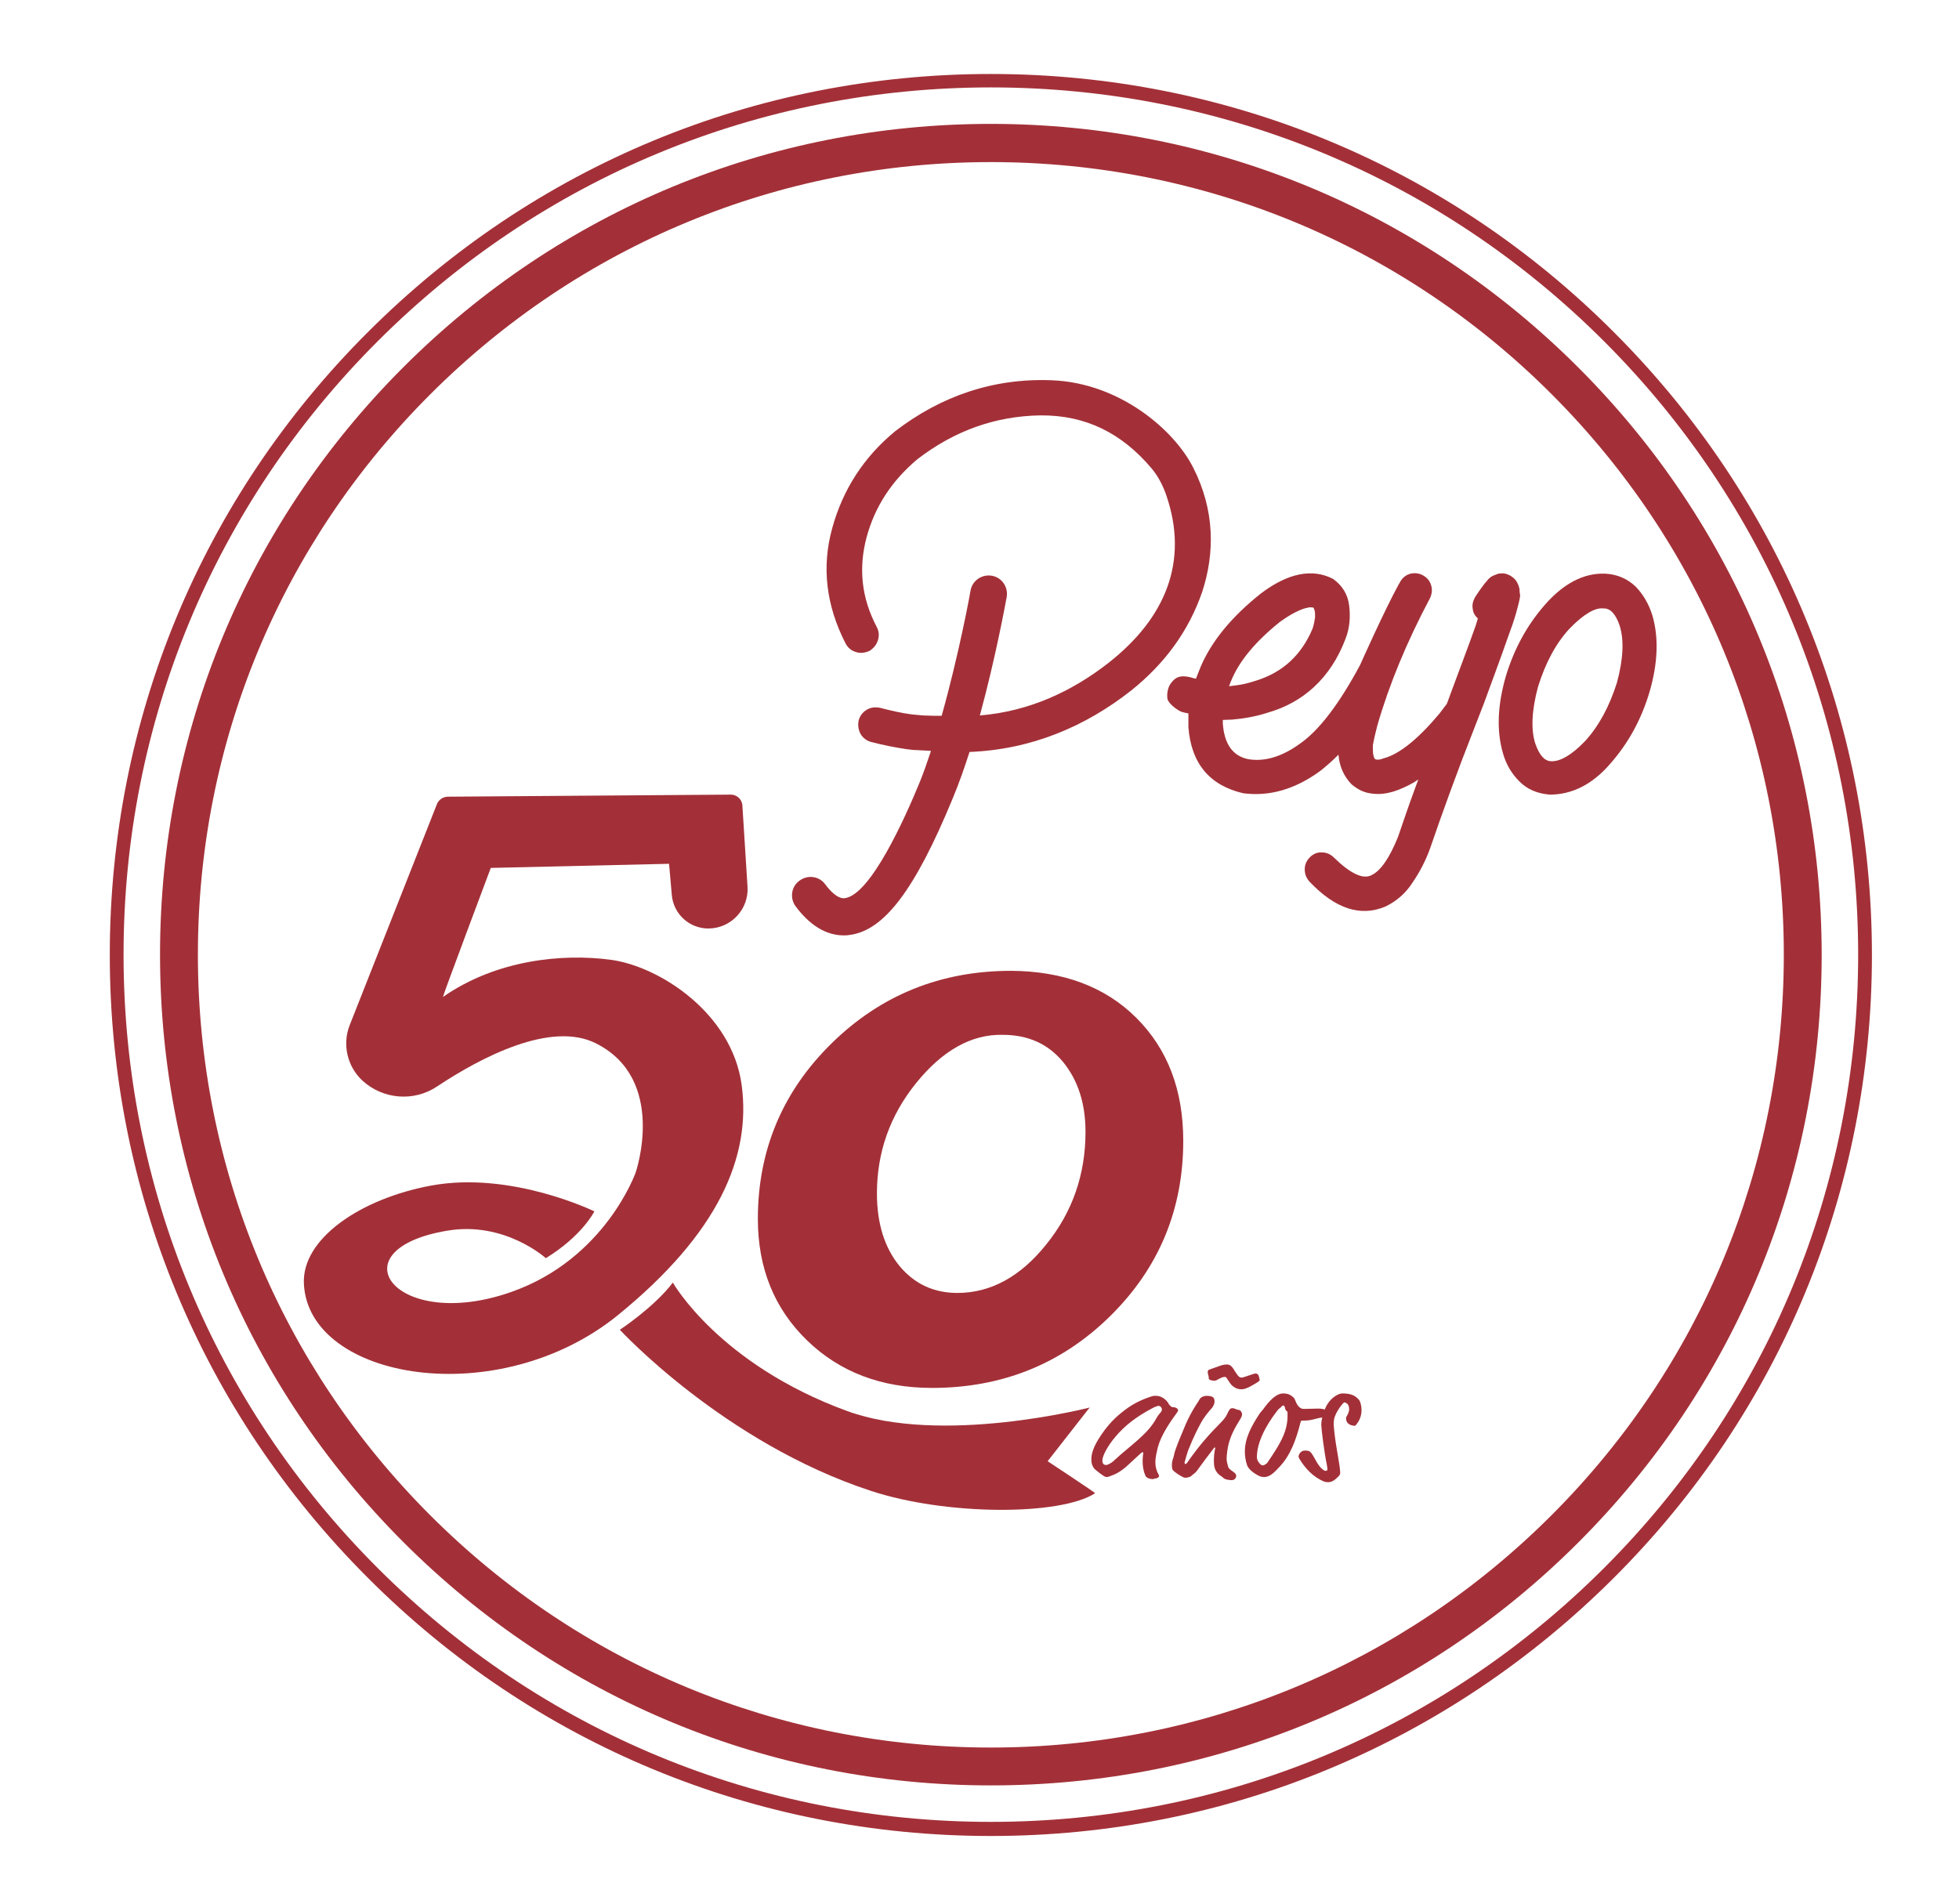 <?xml version="1.0" encoding="utf-8"?>
<!-- Generator: Adobe Illustrator 28.3.0, SVG Export Plug-In . SVG Version: 6.00 Build 0)  -->
<svg version="1.1" id="Capa_1" xmlns="http://www.w3.org/2000/svg" xmlns:xlink="http://www.w3.org/1999/xlink" x="0px" y="0px"
	 viewBox="0 0 569.2 553.2" style="enable-background:new 0 0 569.2 553.2;" xml:space="preserve">
<style type="text/css">
	.st0{fill:#EDEDED;}
	.st1{fill:#FFFFFF;}
	.st2{fill:#A33038;}
</style>
<g>
	<g>
		<g>
			<path class="st2" d="M340.8,408.9c0.2,0,1,0,1.4,0.6c0.1,0.1,0.1,0.2,0.1,0.3c0,0.2-0.1,0.4-0.2,0.5c-2.1,2.9-4.7,6.6-5.7,10.3
				c-0.3,1.4-0.7,2.8-0.7,4.3c0,1.3,0.3,2.5,1,3.7c0,0.1,0.1,0.2,0.1,0.3c0,0.1-0.2,0.6-1,0.7c-0.3,0-0.6,0.2-0.9,0.2
				c-0.7,0-1.8-0.3-2.1-1c-0.6-1.4-0.8-2.8-0.8-4.2c0-1.5,0.2-2.3,0.2-2.4c0-0.2,0-0.2-0.2-0.2c-0.2,0-0.6,0.3-1.2,0.9l-2.6,2.4
				c-2.5,2.4-4.1,3.1-5.8,3.7c-0.3,0.1-0.6,0.2-0.8,0.2c-0.5,0-1.1-0.3-3.4-2.2c-0.2-0.2-1.1-1-1.1-2.9c0-1.6,0.5-3.7,2.9-7.2
				c2.9-4.3,5.6-6.2,7-7.3c2.4-1.8,4.9-3,7.8-3.9c0.3-0.1,0.7-0.1,1.1-0.1c1.1,0,2.1,0.5,3,1.4c0.2,0.2,0.6,0.7,0.7,1
				C339.9,408.4,340.3,408.9,340.8,408.9z M335,409.1c-4.6,2.4-8.2,5.1-11,8.5c-2.1,2.5-3.7,5.4-3.7,6.8c0,0.6,0.2,1.3,1.1,1.3
				c0.4,0,1.5-0.5,2.4-1.4c4.5-4.2,9.7-7.5,12.2-12.2c0.3-0.6,0.9-1.3,1.4-1.9c0.1-0.1,0.2-0.4,0.2-0.7c0-0.3-0.3-1-1.1-1
				C336.4,408.6,335.7,408.7,335,409.1z"/>
			<path class="st2" d="M348.2,407.2c0.4-0.6,0.3-0.7,0.8-1.1c0.4-0.3,1-0.5,1.7-0.5c1.1,0,1.8,0.3,2,0.7c0.1,0.2,0.2,0.6,0.2,0.9
				c0,0.5-0.2,1.4-1.1,2.3c-0.5,0.6-1.9,2.1-3.1,4.4c-0.7,1.3-1.9,3.6-3.5,7.6c-0.3,0.9-1,3.3-1,3.4c0,0.2,0,0.5,0.1,0.5
				c0.3,0,0.5-0.1,0.8-0.6c6.6-9.4,10.2-11.3,11.3-13.6c0.9-1.9,1.1-2,1.7-2c0.7,0,1,0.4,1.8,0.5c0.5,0,1,0.7,1,1.3
				c0,0.2-0.2,0.9-0.5,1.3c-1.8,2.9-2.7,4.7-3.4,7.2c-0.3,1-0.6,3.4-0.6,4.4c0,0.9,0.3,1.6,0.4,2.1c0.1,0.9,1.4,1.5,1.7,1.8
				c0.4,0.3,0.7,0.6,0.7,1.1c0,0.3-0.3,1.2-1.3,1.2c-0.4,0-2-0.1-2.5-0.7c-0.7-0.6-1.3-0.8-1.9-1.7c-0.6-0.8-0.8-1.8-0.8-3
				c0-2.9,0.4-3.7,0.4-3.9c0-0.1,0-0.2-0.1-0.2s-0.1,0-0.3,0.2c-2,2.6-3.3,4.3-4.5,6c-1,1.5-1.4,1.4-2.1,2.1
				c-0.4,0.4-1.4,0.5-1.8,0.5c-0.6,0-2.9-1.5-3.5-2.2c-0.2-0.2-0.3-0.9-0.3-1.4c0-1.5,0.4-1.9,0.6-2.9c0.2-1.4,1.6-4.7,2.4-6.6
				C344.9,412.8,346,410.5,348.2,407.2z M350.9,398.7c0-0.1,0.1-0.6,0.4-0.7l3.1-1.1c1.2-0.4,1.5-0.4,2.2-0.4c0.9,0,1.5,0.7,2.3,2.1
				c1,1.5,1.2,1.7,2,1.7c0.3,0,3.5-1.2,3.9-1.2c0.6,0,0.9,0.5,1,0.9c0,0.4,0.2,0.5,0.2,1c0,0.2-0.1,0.3-0.4,0.5
				c-1.4,0.9-3.5,2.2-4.8,2.2c-1,0-1.7-0.2-2.6-0.9c-0.9-0.7-1.6-2.3-2-2.6c-0.1-0.1-0.3-0.1-0.4-0.1c-0.4,0-1,0.2-2.4,1
				c-0.2,0.1-0.4,0.1-0.5,0.1c-0.8,0-1.7-0.2-1.7-0.7C351.3,400,350.9,399.2,350.9,398.7z"/>
			<path class="st2" d="M378.8,409.4c2,0,3.1-0.1,4.2-0.1c1.6,0,3,0.5,3,1.3c0,0.6-1.2,0.8-1.4,1c-0.1,0.2-0.2,0.2-0.5,0.3
				c-1,0.1-2.4,0.6-3.7,0.8c-1,0.1-1.6,0.1-1.9,0.1c-0.4,0-0.5,0-0.6,0.4c-1.3,5.2-3,9.8-6.2,13.1c-1.4,1.5-2.7,2.9-4.4,2.9
				c-0.4,0-0.9-0.1-1.2-0.2c-1.9-0.9-3.2-2-3.7-3.1c-0.5-1.4-0.7-2.8-0.7-4.1c0-4,2-7.5,4.2-10.9c0.7-1,0.7-0.8,1.2-1.5
				c1.6-2.2,3.6-4.5,5.8-4.5c0.8,0,1.8,0.2,2.6,0.9c0.4,0.3,0.5,0.4,0.7,0.8C376.7,407.9,377.4,409.4,378.8,409.4z M373.4,409.2
				c-0.1-0.5-0.3-0.8-0.5-0.8c-0.2,0-0.5,0.2-0.7,0.5c-0.2,0.2-0.7,0.5-0.9,0.8c-1.5,1.9-6.1,8-6.1,13.7c0,0.1,0,0.3,0.1,0.7
				c0.1,0.4,0.7,1.3,1.2,1.6c0.1,0.1,0.3,0.1,0.4,0.1c0.5,0,0.7-0.3,0.9-0.4c0.3-0.1,0.4-0.3,0.8-0.9c2.8-4.2,5.5-8.1,5.5-13
				c0-0.2,0-0.8,0-1c0-0.3-0.1-0.4-0.3-0.5C373.5,409.7,373.4,409.4,373.4,409.2z"/>
			<path class="st2" d="M395.6,409.7c0,1.9-0.7,3.2-1.4,4.1c-0.4,0.5-0.4,0.5-0.7,0.5c-0.5,0-1.4-0.3-1.7-0.6
				c-0.4-0.3-0.7-0.8-0.7-1.6c0-0.1,0-0.2,0.1-0.4c0.4-0.7,0.8-1.4,0.8-2.2c0-0.4-0.1-1-0.3-1.3c-0.2-0.3-0.7-0.7-1.1-0.7
				c-0.3,0-2.6,2.8-3,5c0,0.3-0.1,0.7-0.1,1.3c0,0.3,0.2,2.5,0.3,3.1c0.4,3.7,1.6,9.1,1.6,11.1c0,0.4-0.2,0.7-0.4,0.9
				c-0.9,0.9-1.8,1.8-3.1,1.8c-0.4,0-1-0.1-1.2-0.2c-3.2-1.3-5.5-3.9-7.1-6.5c-0.1-0.2-0.3-0.6-0.3-0.7c0-0.7,0.7-1.8,1.8-1.8
				c1,0,1.4,0.1,1.9,0.7c1.1,1.5,1.7,3.4,3.2,4.7c0.5,0.4,0.7,0.5,1,0.5c0.3,0,0.5-0.2,0.5-0.4c0-0.2,0-0.3-0.2-1.5
				c-0.7-3.2-1.6-10.5-1.6-11.5c0-1.3,0.6-4.1,1.8-6c1.4-2.2,3.4-3.1,4.3-3.1c2.7,0,3.8,0.7,4.8,1.8
				C395.3,407.2,395.6,408.7,395.6,409.7z"/>
		</g>
		<g>
			<path class="st2" d="M330.2,295.8c9.1,9.1,13.6,21,13.6,35.7c0,20-7.1,37-21.2,50.9c-14.1,13.9-31.4,20.9-51.8,20.9
				c-14.7,0-26.8-4.6-36.3-13.8c-9.5-9.2-14.3-21-14.3-35.3c0-20,7.2-37.1,21.5-51.1c14.3-14,31.7-21,52.1-21
				C308.9,282.2,321.1,286.7,330.2,295.8z M266.2,314.7c-7.6,9.4-11.4,20.1-11.4,32.1c0,8.7,2.2,15.7,6.5,21
				c4.4,5.3,10,7.9,16.9,7.9c9.6,0,18.3-4.7,25.8-14.1c7.6-9.4,11.4-20.3,11.4-32.7c0-8.3-2.2-15-6.5-20.3
				c-4.4-5.3-10.2-7.9-17.6-7.9C282.2,300.5,273.8,305.3,266.2,314.7z"/>
		</g>
		<path class="st2" d="M194.4,251l0.8,9.1c0.5,5.5,5.1,9.7,10.6,9.7h0c6.6,0,11.8-5.6,11.4-12.1l-1.5-23.7c-0.1-1.7-1.6-3.1-3.3-3.1
			l-82.2,0.6c-1.5,0-2.8,0.9-3.3,2.3l-25.3,64.1c-2.2,5.6-0.7,12,3.7,16.1h0c6,5.5,15,6.2,21.7,1.7c12.5-8.3,33-19.2,46.2-12.5
			c20.8,10.5,11.5,37.5,11.5,37.5s-8.8,25.1-36.1,34.7c-33.7,11.9-51.6-12.3-18.6-17.8c16.7-2.8,28.6,8,28.6,8
			c10.6-6.5,14.1-13.6,14.1-13.6s-24.1-11.8-47.4-7.5c-20.6,3.8-37.7,15.5-37,28.6c1.4,27.9,56.5,37.3,91.3,9
			c29.1-23.7,38.7-45.9,35.9-66.8c-2.8-20.9-23.9-34.5-38-36.4c-14.1-1.9-33.3,0-48.8,10.8c0-0.5,13.9-37.5,13.9-37.5L194.4,251z"/>
		<path class="st2" d="M195.5,372.7c-5.6,7.3-15.4,13.7-15.4,13.7s30.2,32.8,72.9,46.8c21.8,7.2,55,7.3,65.2,0.7
			c0-0.2-13.8-9.3-13.8-9.3l12.2-15.6c0,0-43,11.1-70.5,1C208.9,396.4,195.5,372.7,195.5,372.7z"/>
	</g>
	<g>
		<path class="st2" d="M441.5,171.1c-0.1-0.2-0.1-0.5-0.3-1c-0.2-0.4-0.4-1-0.8-1.5c-0.4-0.5-1-1-1.7-1.4c-0.8-0.4-1.5-0.6-2.2-0.6
			c-0.6,0-1.3,0.1-1.7,0.3c-0.5,0.2-0.8,0.3-1,0.4c-0.8,0.4-1.3,0.9-1.6,1.3c-1.1,1.2-2.2,2.8-3.6,4.9c-0.6,1.1-0.9,2.2-0.7,3.3
			c0.1,1.2,0.6,2.1,1.5,2.9l-0.6,2c-1.9,5.4-4.3,11.7-7,19l-1.4,3.8l-2.2,2.9c-6.2,7.4-11.6,11.7-16,12.9c-0.4,0.1-0.6,0.2-0.9,0.3
			c-0.3,0.1-1,0.2-1.5,0.1c-0.3-0.1-0.4-0.3-0.5-0.4c-0.1-0.3-0.2-0.6-0.3-1.1c-0.1-0.5-0.1-1.3-0.1-2.2c0,0,0-0.8,0.1-1
			c0.2-1.3,1.2-5.2,1.2-5.2c3.4-11.8,8.5-24.2,15.3-37c0.6-1.3,0.7-2.6,0.3-3.8c-0.4-1.3-1.2-2.2-2.5-2.9c-1.2-0.6-2.5-0.7-3.8-0.3
			c-1.2,0.4-2.2,1.3-2.8,2.5c-0.1,0.3-0.3,0.4-0.4,0.7c-3.9,7.1-10.9,22.7-11.1,23.2c-6.1,11.4-12,19.1-17.5,22.9
			c-5.2,3.8-10.3,5.3-15,4.5c-4.5-0.9-7-4.4-7.4-10.4v-1l2.7-0.1c3.5-0.3,6.9-0.9,10.3-2c10.2-2.9,18.3-9.9,22.7-21.6
			c1.2-3.1,1.4-6.4,1-9.6c-0.4-3.2-2-5.8-4.7-7.7c-6-3.1-13.1-1.7-21,4.3c-8.4,6.7-14.3,13.8-17.5,21.4l-1.3,3.3l-0.6-0.1
			c-4.1-1.3-5.5-0.2-6.8,1.6c-0.8,1.1-1.1,3-0.9,4.3c0.2,1.3,2.5,3.1,3.8,3.7c0.5,0.3,2.3,0.6,2.3,0.6v4
			c0.8,10.5,6.1,16.9,15.9,19.2c7.6,1,15-1.1,22.3-6.4c1.8-1.4,3.6-3,5.4-4.8c0.3,3.4,1.5,6.2,3.8,8.6c1.9,1.6,3.8,2.5,6,2.7
			c2.1,0.3,4.2,0,6.2-0.6c1.9-0.6,3.9-1.5,6-2.7l1.2-0.8l-0.7,1.9c-2,5.4-3.7,10.4-5.2,14.8c-2.5,6.2-5.1,9.9-7.7,11.1
			c-2.4,1.3-6.1-0.4-10.9-5.1c-1-1-2.2-1.5-3.5-1.5c-1.3-0.1-2.5,0.4-3.5,1.4c-1,1-1.5,2.2-1.5,3.5c0,1.3,0.4,2.5,1.4,3.6
			c7.5,7.9,14.8,10.3,22.1,7.2c3.1-1.5,5.8-3.8,7.8-6.9c2.1-3.1,3.8-6.3,5.1-9.9c3.6-10.5,7.9-22.4,13.1-35.6
			c0.9-2.2,1.7-4.5,2.6-6.7c2.7-7.4,5.1-13.8,7-19.3c0.9-2.4,1.7-4.7,2.3-6.8c0.6-2.2,1.1-4,1.2-5.2
			C441.6,172.6,441.5,172,441.5,171.1z M357.6,198.1c2.4-6,7.2-11.7,14.3-17.4c1.8-1.3,3.3-2.2,4.5-2.8c1.2-0.6,2.2-1,3-1.2
			c0.8-0.2,1.3-0.3,1.7-0.2c0.4,0,0.5,0.1,0.6,0.1c0,0,0,0,0,0.1c0.1,0.1,0.1,0.3,0.3,0.8c0.1,0.4,0.1,1,0.1,1.9
			c-0.1,0.8-0.3,1.9-0.7,3.2c-3.2,7.7-8.7,12.8-16.5,15.2c-1.9,0.6-3.7,1.1-5.4,1.3l-2.4,0.3L357.6,198.1z"/>
		<path class="st2" d="M436.7,218.9c-1.9-6.5-1.6-13.9,0.8-22.3c2.4-8,6.2-15,11.5-21c5.2-5.9,11.1-9.2,17.5-8.9
			c3.6,0.2,6.5,1.6,8.8,3.8c2.2,2.3,3.8,5.1,4.8,8.3c1.9,6.5,1.6,13.9-0.8,22.2c-2.4,8.1-6.2,15-11.5,21c-5.2,6-11.1,8.9-17.5,8.9
			c-3.6-0.3-6.5-1.5-8.8-3.8C439.2,224.8,437.6,222.1,436.7,218.9z M460.6,215.3c4-4.4,7-10,9.2-16.9c1.9-7,2.1-12.5,0.8-16.6
			c-1.1-3.3-2.7-5.1-4.7-5c-2.4-0.3-5.7,1.6-9.8,5.8c-4,4.3-7,9.9-9.2,16.9c-1.9,7-2.1,12.6-0.8,16.6c1.2,3.4,2.7,5.1,4.7,5.1
			C453.2,221.3,456.6,219.5,460.6,215.3z"/>
		<path class="st2" d="M346.7,135.9c-5.4-10.8-21.2-24.6-41-25.4c-16.9-0.7-32.2,4.5-45.6,14.8c-9.1,7.5-15.2,16.9-18.3,28.2
			c-3.1,11.2-1.8,22.4,3.9,33.5c0.7,1.3,1.7,2.1,3.1,2.5c1.3,0.4,2.6,0.2,3.9-0.4c1.2-0.8,2-1.8,2.4-3.1c0.4-1.3,0.3-2.6-0.4-3.9
			c-4.4-8.4-5.3-17-2.9-26c2.4-8.9,7.3-16.4,14.8-22.7c10.8-8.3,22.7-12.5,35.7-12.7c13.1-0.1,23.6,5.1,32.3,15.4
			c2.2,2.6,3.6,5.8,4.3,7.9c6.5,19-0.1,35.5-16.8,48.6c-10.5,8.2-22.9,14.1-37.4,15.3c4.7-17.2,7.6-33.4,7.8-34.4
			c0.5-2.9-1.4-5.7-4.3-6.2c-2.9-0.5-5.7,1.4-6.2,4.3c0,0.2-3.3,18.3-8.4,36.4c-1.2,0-2,0-2,0l-3.3-0.1l-3.3-0.3
			c-3.1-0.4-6.1-1.1-9.2-1.9c-1.4-0.3-2.7-0.2-3.9,0.5c-1.2,0.7-2,1.7-2.4,3.1c-0.3,1.4-0.1,2.7,0.5,3.9c0.7,1.2,1.7,2,3.1,2.4
			c3.5,0.9,6.9,1.6,10.4,2.1l1.7,0.2l3.8,0.2c0,0,0.6,0,1.5,0.1c-1.1,3.3-2.2,6.5-3.4,9.4c-4,9.7-14.1,32.5-21.7,33.4
			c-2,0.2-4.2-2.1-5.6-4c-1.7-2.4-5.1-2.9-7.5-1.1c-2.4,1.7-2.9,5.1-1.1,7.5c5,6.7,10.1,8.4,13.9,8.4c0.6,0,1.1,0,1.6-0.1
			c10.2-1.2,19.2-13.2,30.2-39.9c1.7-4.1,3.3-8.6,4.8-13.3c18.1-0.7,33.8-7.5,46.9-17.8c9.9-7.9,16.8-17.4,20.7-28.7
			C353,160.7,353,148.3,346.7,135.9z"/>
	</g>
	<g>
		<g>
			<path class="st2" d="M287.9,518.8c-64.5,0-125.1-25.1-170.7-70.7c-45.6-45.6-70.7-106.2-70.7-170.7s25.1-125.1,70.7-170.7
				c45.6-45.6,106.2-70.7,170.7-70.7S413,61.2,458.6,106.8c45.6,45.6,70.7,106.2,70.7,170.7s-25.1,125.1-70.7,170.7
				S352.4,518.8,287.9,518.8z M287.9,47.1c-61.5,0-119.4,24-162.9,67.5S57.5,215.9,57.5,277.4c0,61.5,24,119.4,67.5,162.9
				c43.5,43.5,101.4,67.5,162.9,67.5c61.5,0,119.4-24,162.9-67.5c43.5-43.5,67.5-101.4,67.5-162.9c0-61.5-24-119.4-67.5-162.9
				C407.3,71,349.4,47.1,287.9,47.1z"/>
		</g>
		<g>
			<path class="st2" d="M287.9,533.5c-68.4,0-132.7-26.6-181-75c-48.4-48.4-75-112.6-75-181c0-68.4,26.6-132.7,75-181
				c48.4-48.4,112.6-75,181-75c68.4,0,132.7,26.6,181,75c48.4,48.4,75,112.6,75,181c0,68.4-26.6,132.7-75,181
				S356.3,533.5,287.9,533.5z M287.9,25.4c-67.3,0-130.6,26.2-178.2,73.8c-47.6,47.6-73.8,110.9-73.8,178.2
				c0,67.3,26.2,130.6,73.8,178.2c47.6,47.6,110.9,73.8,178.2,73.8c67.3,0,130.6-26.2,178.2-73.8c47.6-47.6,73.8-110.9,73.8-178.2
				c0-67.3-26.2-130.6-73.8-178.2C418.5,51.6,355.2,25.4,287.9,25.4z"/>
		</g>
	</g>
</g>
</svg>
